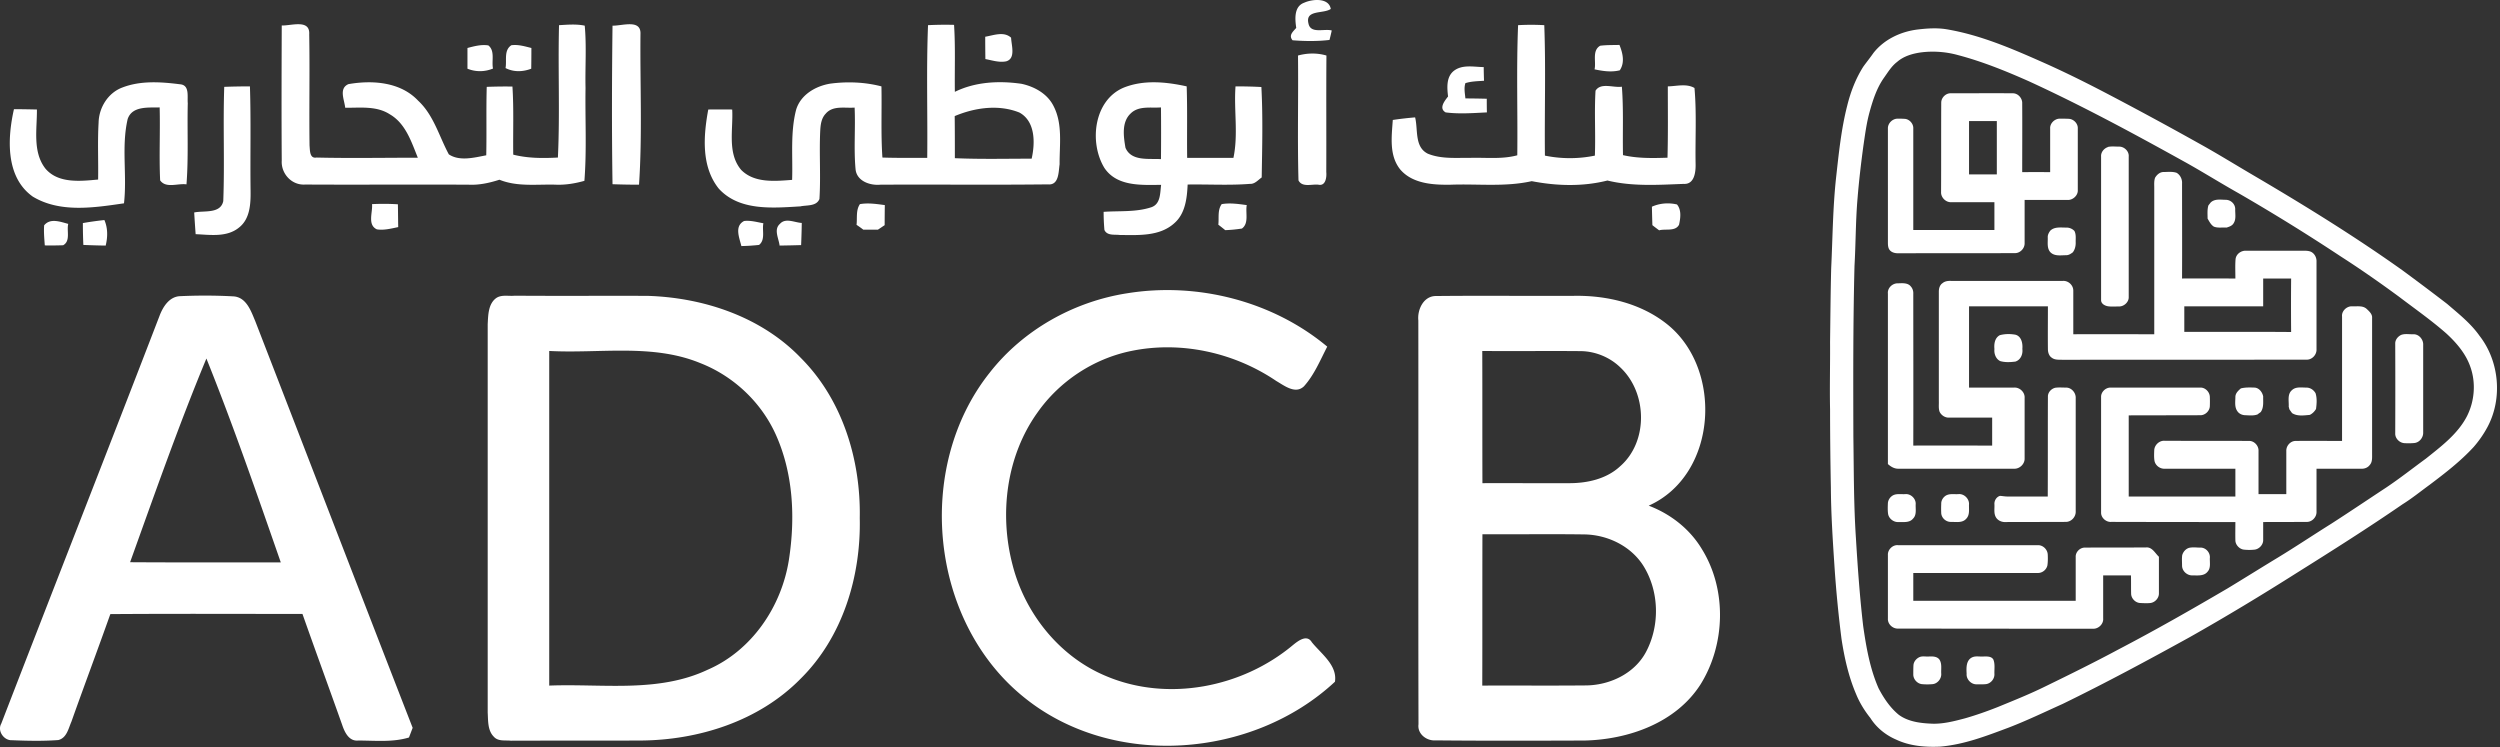 <svg xmlns="http://www.w3.org/2000/svg" width="502" height="150" fill="none" viewBox="0 0 502 150"><rect x="0" y="0" width="502" height="150" fill="#333333" stroke="none"/><path fill="#fff" fill-rule="evenodd" d="M261.898.538c1.645-.742 4.935-1.032 5.322 1.258-1.484 1.033-5.161.097-4.484 2.903.42 2.162 3.162 1 4.678 1.42-.097.484-.323 1.42-.452 1.903-2.451.29-4.968.258-7.419.065-.839-1 .097-1.742.742-2.484-.258-1.774-.484-4.323 1.613-5.065ZM56.575 5.118c1.903.065 5.71-1.322 5.516 1.775.13 7.42-.032 14.871.065 22.323.096.87-.033 2.677 1.387 2.419 6.774.161 13.548.032 20.355.032-1.29-3.193-2.452-6.87-5.613-8.71-2.678-1.741-5.968-1.29-8.968-1.322-.161-1.613-1.323-3.871.645-4.742 4.807-.839 10.452-.452 14 3.323 3.13 2.903 4.194 7.129 6.161 10.774 2.162 1.451 5.13.645 7.517.193.096-4.58-.033-9.16.096-13.742a103.3 103.3 0 0 1 5.162-.064c.29 4.548.096 9.129.161 13.677 2.935.742 5.968.742 8.968.581.419-8.839 0-17.71.225-26.58 1.71-.097 3.452-.259 5.162.096.387 4.161.064 8.355.161 12.516-.097 6.226.258 12.452-.226 18.645-1.838.517-3.742.84-5.645.775-3.806-.13-7.774.483-11.419-1-2 .645-4.065 1.096-6.13 1-10.967-.065-21.935.032-32.87-.033-2.71.194-4.871-2.193-4.71-4.806-.065-9.032-.032-18.097 0-27.13Zm66.419.033c1.904.065 5.775-1.387 5.613 1.71-.096 10.064.387 20.161-.29 30.226-1.763 0-3.538-.033-5.323-.097-.161-10.613-.129-21.226 0-31.839Zm63.355-.097a70.31 70.31 0 0 1 5.226-.064c.29 4.484.097 8.968.161 13.451 4.129-2.032 8.904-2.258 13.387-1.613 2.549.549 5.097 1.936 6.355 4.323 1.968 3.645 1.258 7.903 1.291 11.839-.226 1.484-.097 4.258-2.355 4.032-11.194.13-22.452 0-33.645.065-2.065.193-4.71-.71-4.968-3.065-.387-4.129 0-8.29-.194-12.42-1.935.162-4.355-.483-5.806 1.226-.871.904-1.032 2.194-1.097 3.388-.226 4.58.129 9.16-.161 13.742-.613 1.516-2.549 1.193-3.839 1.483-5.548.323-12.258.968-16.387-3.58-3.548-4.452-3.065-10.613-2.097-15.871 1.613-.022 3.215-.022 4.807 0 .225 4.032-1.033 8.774 1.806 12.129 2.645 2.677 6.774 2.258 10.226 2 .161-4.71-.387-9.484.806-14.097.904-3 3.904-4.742 6.839-5.226 3.419-.451 6.936-.322 10.29.549.097 4.742-.129 9.548.194 14.29 2.968.097 5.968.064 9 .064.097-8.903-.194-17.774.161-26.645Zm5.355 18.258c.032 2.84.032 5.646.032 8.452 5.162.226 10.291.097 15.42.097.709-3.13.774-7.484-2.452-9.258-4.161-1.678-8.935-1-13 .71ZM304.833 5.054a47.65 47.65 0 0 1 5.258 0c.323 8.742.032 17.452.129 26.194 3.291.677 6.742.677 10.032 0 .162-4.355-.129-8.71.13-13.032 1.064-1.71 3.58-.549 5.29-.807.355 4.549.129 9.162.226 13.742 2.935.677 5.967.613 8.935.516.129-4.774.065-9.548.065-14.322 1.774-.033 3.742-.613 5.354.322.452 5.065.13 10.194.226 15.29.033 1.581-.226 4.097-2.387 3.968-5.097.194-10.322.549-15.322-.677-4.968 1.258-10.194 1.097-15.194.129-5.323 1.194-10.806.516-16.193.71-3.549.064-7.71-.162-10.194-3.033-2.29-2.806-1.742-6.645-1.516-9.967a68.046 68.046 0 0 1 4.484-.517c.613 2.484-.162 5.936 2.548 7.29 2.678 1.098 5.645.807 8.484.84 3.161-.097 6.387.322 9.484-.517.097-8.71-.194-17.419.161-26.129Zm-107 2.323c1.71-.29 3.742-1.13 5.194.193.064 1.549.967 4.162-.968 4.742-1.419.29-2.807-.193-4.194-.451a316.843 316.843 0 0 1-.032-4.484ZM93.865 9.635c1.355-.355 2.775-.742 4.194-.516 1.387 1.097.613 3.129.935 4.645-1.645.677-3.451.71-5.129.032V9.635Zm7.646 4.032c.29-1.516-.388-3.548 1.161-4.58 1.387-.194 2.71.225 4.032.548 0 1.398-.011 2.785-.032 4.161-1.678.645-3.516.71-5.161-.129Zm218.677.258c.355-1.548-.548-3.774 1.129-4.742 1.258-.16 2.548-.129 3.871-.16.645 1.612 1.129 3.515.064 5.096-1.677.42-3.387.161-5.064-.194Zm-59.548-2.774c1.871-.516 3.838-.548 5.709 0-.064 7.807 0 15.58-.032 23.387.097 1-.097 2.871-1.581 2.549-1.29-.162-3.258.612-4-.871-.225-8.355 0-16.71-.096-25.065Zm31.225 3.13c1.71-1.388 4.033-.84 6.065-.807 0 .677.032 2.032.064 2.742-1.258.096-2.548.096-3.742.483-.322 1-.096 2.033 0 3.065 1.42 0 2.839.032 4.291.064 0 .678 0 2.065.032 2.742-2.774.13-5.548.355-8.29 0-1.42-.806-.226-2.29.484-3.193-.194-1.742-.387-3.839 1.096-5.097Zm-267.29 3.29c3.678-1.42 7.742-1.13 11.58-.646 1.968.162 1.42 2.452 1.55 3.807-.13 5.451.16 10.87-.259 16.29-1.71-.258-4.129.871-5.29-.806-.226-4.871.032-9.742-.097-14.646-2.258.065-5.516-.322-6.42 2.323-1.29 5.548-.096 11.323-.741 16.935-6 .871-12.84 1.968-18.323-1.354-5.484-3.903-5.097-11.678-3.774-17.549 1.548 0 3.064.033 4.613.065.032 3.968-.903 8.516 1.71 11.87 2.58 3.033 7.032 2.517 10.58 2.194.065-3.806-.129-7.645.097-11.451.064-3 1.903-5.968 4.774-7.033Zm201.129 0c4-1.581 8.484-1.13 12.581-.226.161 4.774.032 9.58.097 14.355h9.29c1-4.742.064-9.581.419-14.355 1.71 0 3.452.032 5.194.129.322 6.064.161 12.129.064 18.161-.742.516-1.387 1.355-2.387 1.29-4.161.323-8.322.065-12.484.13-.129 2.709-.451 5.773-2.613 7.709-2.967 2.742-7.29 2.452-11.032 2.42-1.032-.13-2.516.193-3.064-1a41.518 41.518 0 0 1-.162-3.646c3.194-.226 6.516.097 9.613-.935 1.871-.678 1.71-2.871 1.936-4.484-3.968.032-8.871.355-11.387-3.387-3.129-5.13-2.129-13.678 3.935-16.162Zm1.323 5.225c-1.839 1.742-1.42 4.613-1.033 6.871 1.162 2.774 4.71 2.13 7.129 2.29.033-3.483.033-6.935 0-10.387-2.032.162-4.483-.387-6.096 1.226Zm-182-5.355c1.71-.064 3.451-.096 5.16-.096.227 7 .033 14 .13 21 .032 2.548-.097 5.58-2.29 7.322-2.452 2.032-5.807 1.484-8.742 1.355-.108-1.44-.205-2.892-.29-4.355 1.967-.42 5.29.323 5.838-2.29.29-7.645-.064-15.29.194-22.936ZM74.704 40.99a46.51 46.51 0 0 1 5.194.032c.032 1.516.032 3.065.064 4.58-1.42.291-2.87.678-4.29.452-1.936-.903-.807-3.419-.968-5.064Zm97.968 0c1.645-.29 3.322-.032 5 .193a248.292 248.292 0 0 0-.032 4.033c-.355.225-1 .677-1.355.903h-2.936c-.322-.258-1-.742-1.355-.968.162-1.387-.161-2.935.678-4.161Zm72.645 0c1.677-.29 3.355-.032 5.032.193-.29 1.549.484 3.645-.967 4.71-1.119.172-2.237.28-3.355.323a42.305 42.305 0 0 0-1.387-1.097c.161-1.387-.194-2.936.677-4.13Zm86.387.516c1.581-.71 3.355-.839 5.032-.452.936 1.097.71 2.742.42 4.065-.742 1.42-2.742.774-4 1.129a48.362 48.362 0 0 1-1.355-1.032 224.68 224.68 0 0 1-.097-3.71ZM8.865 45.248c1.226-1.516 3.258-.71 4.84-.29-.356 1.354.515 3.451-1.033 4.29a69.908 69.908 0 0 1-3.678.032c-.096-1.355-.225-2.677-.129-4.032Zm7.775-.452c1.419-.258 2.87-.451 4.322-.613.71 1.645.678 3.42.258 5.13-1.505-.022-3-.065-4.484-.13a99.554 99.554 0 0 1-.096-4.387Zm132.774-.42c1.29-.16 2.58.227 3.871.453-.291 1.419.451 3.322-.871 4.354a39.313 39.313 0 0 1-3.549.226c-.387-1.645-1.451-4 .549-5.032Zm7.193.582c1.129-1.29 2.968-.258 4.387-.194a150.324 150.324 0 0 1-.129 4.452c-1.44.043-2.881.075-4.322.096-.161-1.419-1.226-3.225.064-4.354Zm69.71 13.935c14.065-2.29 29.226 1.548 40.194 10.71-1.42 2.742-2.613 5.677-4.678 7.968-1.71 1.645-3.935-.13-5.548-1.065-8.42-5.71-19.129-8.097-29.129-6.032-7.581 1.548-14.452 6.096-18.871 12.419-6.226 8.742-7.645 20.29-4.968 30.516 2.484 9.774 9.452 18.484 18.806 22.355 12.355 5.226 27.291 2.29 37.452-6.194 1.032-.838 2.839-2.29 3.839-.612 1.871 2.322 5.161 4.612 4.645 7.935-16.516 15.387-44.516 17.581-62.355 3.194-19.064-15.258-22.097-46.258-6.968-65.258 6.71-8.581 16.839-14.258 27.581-15.936Zm-194.29 4.548c.677-1.806 1.935-3.838 4.064-3.967 3.549-.162 7.13-.162 10.678.032 2.677.097 3.613 2.903 4.483 4.968 10.549 27.225 21.033 54.484 31.613 81.677-.193.484-.548 1.452-.742 1.936-3.29 1-6.806.612-10.193.612-1.871.194-2.742-1.709-3.226-3.161-2.645-7.451-5.355-14.839-7.968-22.258-12.87 0-25.71-.064-38.58.032-2.549 7.194-5.258 14.387-7.807 21.581-.613 1.387-.935 3.29-2.645 3.71-3.097.226-6.193.161-9.29.032-1.613.097-3-1.871-2.162-3.323 10.549-27.322 21.259-54.548 31.775-81.87Zm9.419 8.549c-5.58 13.451-10.387 27.193-15.323 40.903 10.097.065 20.194.032 30.259.032-4.775-13.71-9.517-27.451-14.936-40.935Zm58.226-12.161c1.064-.71 2.484-.323 3.677-.452 8.936.064 17.839 0 26.742.032 11.258.355 22.807 4.226 30.71 12.452 8.387 8.387 12.064 20.516 11.839 32.161.258 11.71-3.42 23.903-11.871 32.258-8.355 8.516-20.484 12.355-32.226 12.419-8.645.033-17.291 0-25.968.033-1.129-.129-2.548.193-3.42-.807-1.257-1.258-1.128-3.226-1.225-4.871V65.087c.097-1.807.097-4.097 1.742-5.259Zm10.613 10.645v67.193c10.645-.419 21.871 1.516 31.838-3.193 8.839-3.839 14.807-12.645 16.291-22.065 1.29-8.355.903-17.258-2.613-25.097-2.936-6.548-8.516-11.806-15.226-14.419-9.613-3.935-20.193-1.87-30.29-2.42Zm174.516-6.13c-.226-2.193 1.064-4.903 3.516-4.903 9.161-.096 18.323 0 27.484-.032 6.742-.161 13.774 1.484 19.097 5.807 11.193 9.129 9.871 30.193-3.839 36.322 4.419 1.678 8.29 4.71 10.71 8.774 5 8.097 4.709 19.065-.291 27.097-4.935 7.742-14.484 11.097-23.322 11.29-9.936.033-19.904.065-29.839-.032-1.839.162-3.742-1.29-3.484-3.226-.064-27.032 0-54.064-.032-81.096Zm12.839 6.13c.032 8.87 0 17.71.032 26.548 5.806-.032 11.613.032 17.451 0 3.613 0 7.452-.839 10.194-3.387 5.677-4.936 5.484-14.71.097-19.806-2.097-2.065-5.032-3.29-8-3.323-6.581-.065-13.162.032-19.774-.032Zm.032 36.806c-.032 10.129 0 20.258-.032 30.387 6.871-.032 13.709.032 20.58-.032 4.839.032 9.936-2.29 12.291-6.71 2.838-5.322 2.677-12.226-.549-17.355-2.516-3.935-7.129-6.161-11.742-6.258-6.838-.096-13.709 0-20.548-.032ZM385.059 5.925c1.903-.226 3.806-.355 5.71-.064 6.806 1.129 13.161 3.87 19.419 6.645 4.581 2.032 9.032 4.258 13.452 6.58a766.787 766.787 0 0 1 18.258 9.904c3.709 2.064 7.29 4.29 10.935 6.42 10.097 5.935 20.065 12.096 29.581 18.87a541.6 541.6 0 0 1 8.968 6.742c2.322 2 4.742 3.903 6.516 6.42 3.967 5.096 4.645 12.548 1.613 18.257a21.764 21.764 0 0 1-2.807 4.065c-2.645 2.87-5.742 5.258-8.871 7.613-1.774 1.29-3.516 2.71-5.387 3.871-6.935 4.774-14.032 9.258-21.129 13.71-7.129 4.516-14.323 8.87-21.645 12.999-8.419 4.646-16.871 9.194-25.484 13.388-3.581 1.613-7.129 3.322-10.806 4.742-4.484 1.677-9.033 3.451-13.871 3.838-2.968.129-6.065-.129-8.775-1.419-2.096-.903-3.935-2.387-5.161-4.323-1.161-1.451-2.161-3.064-2.871-4.806-1.516-3.549-2.355-7.323-2.935-11.129a244.72 244.72 0 0 1-1.387-14.258c-.355-5.355-.71-10.71-.742-16.097a844.195 844.195 0 0 1-.162-15.645c-.096-4.516.033-9.065 0-13.58.065-4.936.097-9.904.226-14.84.29-6.032.323-12.032.968-18.032.548-4.903 1.032-9.838 2.258-14.613.677-2.742 1.71-5.42 3.226-7.806.677-.936 1.387-1.807 2.032-2.742 2.129-2.71 5.452-4.29 8.871-4.71Zm.806 4.58c-1.742.227-3.58.743-4.935 1.936-1.065.807-1.774 1.968-2.548 3.065-1.517 2.097-2.323 4.613-3 7.097-.581 2.129-.871 4.354-1.194 6.548-.484 3.548-.903 7.097-1.194 10.677-.387 4.517-.354 9.033-.612 13.581-.291 11.42-.259 22.839-.226 34.258.097 6.807.064 13.645.516 20.452.355 5.871.774 11.742 1.451 17.58.613 4.258 1.355 8.549 3.097 12.517 1.033 1.967 2.323 3.903 4.065 5.322 1.903 1.387 4.322 1.678 6.58 1.774 2.259.097 4.484-.484 6.678-1.064 2.258-.645 4.451-1.42 6.645-2.29 3.226-1.323 6.452-2.613 9.581-4.162 4.903-2.387 9.806-4.806 14.613-7.387 7.419-3.871 14.709-8.032 21.967-12.29 3.355-2.032 6.645-4.097 10-6.129 3.613-2.194 7.129-4.549 10.742-6.807 3.71-2.387 7.387-4.871 11.065-7.29 2.742-1.839 5.322-3.871 7.968-5.806 3.064-2.452 6.387-4.936 8.225-8.484 1.549-3.033 1.839-6.71.71-9.904-.903-2.645-2.774-4.838-4.806-6.71-3-2.644-6.323-4.967-9.549-7.419-3.774-2.774-7.645-5.483-11.613-8.032a399.085 399.085 0 0 0-20.645-12.774c-3.677-2.065-7.258-4.323-10.935-6.355-10.226-5.677-20.517-11.226-31.129-16.097-4.581-2.032-9.258-3.935-14.129-5.226a19.011 19.011 0 0 0-7.388-.58Zm3.936 10.098c0-1.033.968-1.936 1.968-1.871 4.161 0 8.29-.033 12.419 0 1.065 0 1.935 1.032 1.871 2.064.032 4.58 0 9.162 0 13.774 1.871-.021 3.742-.021 5.613 0v-8.774c-.065-1 .871-1.935 1.871-1.968.645 0 1.258 0 1.903.033.968.064 1.839.967 1.774 1.967v12.355c.065 1.033-.967 2-2 1.968h-8.677v8.613c.064 1.097-.903 2.097-1.968 2.064-7.806.033-15.613 0-23.419.033-.581 0-1.226-.13-1.645-.58-.42-.453-.42-1.13-.42-1.678V25.796c-.032-1 .871-1.935 1.903-1.968.452 0 .936 0 1.42.033.968.032 1.839.967 1.774 1.967v20.355h16.29v-5.58h-8.645c-1.097.064-2.097-.936-2.064-2 .032-6 0-12 .032-18Zm5.581 3.71v10.709h5.58v-10.71h-5.58Zm27.871 5.193c.741-.161 1.483-.065 2.225-.065 1.065-.032 2.065.936 1.968 2v28.226c.032 1-.968 1.903-1.968 1.871-.742 0-1.451.065-2.161-.032-.645-.097-1.387-.484-1.419-1.194v-28.87c-.065-.872.58-1.646 1.355-1.904v-.032Zm9.483 6.193c.355-.612.968-1.16 1.71-1.16.839 0 1.774-.13 2.613.16.742.42 1.161 1.323 1.097 2.162 0 6.355.032 12.742 0 19.064 3.548-.032 7.129 0 10.709 0 0-1.29-.064-2.58.033-3.87.096-1 1.064-1.743 2.064-1.71h11.258c.581 0 1.226-.033 1.774.193.742.323 1.194 1.161 1.162 1.968v17.613c.064 1.129-.936 2.193-2.097 2.097-16.29.032-32.581 0-48.871.032-.742-.032-1.581.064-2.194-.42-.548-.354-.774-1.064-.774-1.71-.032-2.87 0-5.741 0-8.612h-15.838v16.323h9.032c1.129-.097 2.226.935 2.129 2.096v12.097c.064 1.129-1 2.161-2.129 2.097h-23.258c-.807 0-1.484-.42-2.065-.936V58.957c-.129-1.129.936-2.129 2.065-2.064.871-.032 1.968-.129 2.548.645.355.387.516.936.484 1.484 0 10.13.032 20.29 0 30.452 5.29-.033 10.548 0 15.839 0V83.86h-8.645c-.807.032-1.549-.452-1.904-1.162-.258-.71-.129-1.451-.161-2.16v-22c0-.614.194-1.323.742-1.678.484-.42 1.161-.484 1.774-.452h22.355c1.097-.097 2.161.839 2.129 2v8.71c5.387-.032 10.839 0 16.258 0v-29.42c0-.677-.064-1.354.161-2Zm21.71 20.226v5.58h-15.839v5.13c7.162.032 14.291-.032 21.452.032-.032-3.58-.032-7.161 0-10.742h-5.613Zm-10.548-15.258c.838-.806 2.064-.548 3.064-.548 1.032.032 1.871.87 1.871 1.87-.032.969.226 2-.322 2.84-.291.516-.904.71-1.42.87-.871-.064-1.742.13-2.548-.193-.581-.355-.903-1-1.258-1.613 0-.871-.097-1.774.161-2.645l.452-.58Zm-32.194 5.645c.839-.806 2.065-.613 3.161-.613a2.193 2.193 0 0 1 1.678.678c.387.742.226 1.613.258 2.387 0 .677-.161 1.355-.581 1.903-.387.29-.806.58-1.322.58-1.065 0-2.355.259-3.194-.612-.71-.806-.484-1.936-.516-2.936-.032-.548.226-1 .516-1.387Zm58.581 17.258c-.129-1.064.871-2.064 1.935-2.064 1.033.064 2.226-.226 3.033.548.483.452 1.129 1.032 1.064 1.774v27.355c0 .742.065 1.581-.452 2.162-.387.548-1.064.806-1.709.774h-9v8.613c.064 1.096-.936 2.161-2.097 2.064-2.871.032-5.742 0-8.613.032v3.517c.065 1-.806 1.967-1.839 2.032a9.453 9.453 0 0 1-1.903 0c-.935-.032-1.806-.903-1.839-1.839-.032-1.258 0-2.484 0-3.71-8.301 0-16.602-.01-24.903-.032-1 .097-2.064-.774-2.064-1.839v-23.29c0-.968.903-1.838 1.871-1.838h18c1-.065 1.935.838 1.967 1.87.022.603.022 1.216 0 1.84-.032 1.031-1 1.902-2 1.838-4.774.032-9.516 0-14.29.032V99.7h21.419v-5.58H434.64c-.968.032-1.904-.71-2.033-1.678-.096-.677-.064-1.419-.032-2.129.097-1 1.032-1.87 2.065-1.806 5.645.032 11.29 0 16.967.032 1.033-.032 1.968.968 1.904 2.032v8.646h5.58v-8.678c-.032-1.032.839-2 1.871-2 3.097-.032 6.194 0 9.323 0V63.57Zm-68.742 3.742c1.032-.29 2.161-.29 3.193-.096 1.194.354 1.452 1.774 1.355 2.838.129 1.065-.322 2.194-1.387 2.549-1 .129-2.064.193-3.064-.097-.871-.42-1.258-1.452-1.162-2.42-.096-1.032.065-2.225 1.065-2.774Zm80.613-.064c.774-.29 1.645-.097 2.451-.13 1.129-.031 2.033 1.065 1.968 2.162v17.645c0 .968-.774 1.936-1.774 2.032-.645.065-1.29.065-1.936.033-1.032-.032-1.967-.968-1.903-2 .022-5.979.022-11.968 0-17.968-.032-.774.516-1.452 1.194-1.774Zm-70.936 12.42c-.032-.84.645-1.614 1.484-1.807.71-.097 1.42-.032 2.129-.032 1.097-.033 2.032 1.032 1.968 2.129v22.709c.064 1.065-.839 2.129-1.968 2.129-4.032.032-8.129 0-12.161.032-.71.033-1.452-.29-1.839-.87-.548-.839-.29-1.839-.355-2.742-.032-.71.42-1.452 1.129-1.646.517.033 1 .13 1.484.13h8.097c.032-6.678 0-13.355.032-20.033Zm38.742-1.678c.903-.226 1.839-.194 2.774-.161.904.064 1.549.935 1.71 1.774-.032 1.064.161 2.193-.484 3.129-.193.161-.419.29-.645.484-.774.29-1.613.193-2.419.16-.613 0-1.258-.257-1.613-.773-.645-.871-.42-2-.42-3 .065-.71.613-1.194 1.097-1.613Zm10.258.355c.774-.742 1.936-.516 2.903-.516.775 0 1.452.451 1.839 1.129.323 1.032.226 2.129.097 3.16-.29.485-.71.936-1.258 1.194-1.161.097-2.484.323-3.548-.355a16.733 16.733 0 0 1-.549-.774 9.018 9.018 0 0 0-.129-.516c.065-1.129-.322-2.484.645-3.322Zm-80 21.064c.742-.323 1.613-.129 2.42-.193 1.064-.065 2.064.903 2.032 1.967-.065 1 .258 2.194-.549 2.968-.709.871-1.967.645-2.967.677-.936.033-1.903-.709-2.033-1.677-.096-.71-.064-1.452-.032-2.161.065-.678.516-1.29 1.129-1.58Zm10.645.032c.742-.355 1.613-.16 2.42-.225 1.064-.097 2.097.871 2.097 1.967-.065 1 .225 2.194-.581 3-.742.839-1.968.613-2.968.613-1 .065-1.935-.709-2.032-1.709a18.89 18.89 0 0 1 0-1.904c-.032-.709.419-1.419 1.064-1.742Zm-11.774 12c-.064-1.096 1-2.096 2.065-1.967h28c1.064-.065 2 .871 2.032 1.903.032.71.032 1.419-.064 2.129-.194.903-1.033 1.581-1.968 1.548h-24.968v5.581h32.613v-8.774c-.065-1.033.903-1.968 1.935-1.903 4.033-.033 8.097 0 12.162-.033 1.258-.129 1.838 1.162 2.613 1.871v7.387c0 .936-.807 1.807-1.742 1.904-.645.064-1.291.032-1.936 0-1 0-1.903-.904-1.903-1.904-.032-1.225 0-2.451-.032-3.645h-5.581v8.645c.097 1.129-.968 2.129-2.064 2.065-13.033 0-26.065-.011-39.097-.032-1.097.064-2.129-.904-2.065-2v-12.775Zm60.42-1.419c.742-.194 1.516-.064 2.258-.064 1.129-.065 2.096 1 1.967 2.129-.032.903.226 2-.483 2.741-.71.871-1.968.71-2.968.71-1.065.065-2.129-.839-2.129-1.968 0-.709-.065-1.419.032-2.096.194-.678.677-1.226 1.323-1.452Zm-54.097 21.936c.548-.259 1.193-.097 1.839-.13.741-.032 1.645-.064 2.161.581.58.839.322 1.903.387 2.871.064 1-.742 2-1.742 2.097-.71.064-1.419.064-2.129 0-.936-.097-1.742-.968-1.742-1.936 0-.58 0-1.225.032-1.838.033-.71.549-1.355 1.194-1.645Zm10.677 0c.645-.259 1.323-.097 2-.13.742 0 1.71-.129 2.162.581.387.903.193 1.936.225 2.903.065 1-.742 1.968-1.742 2.065-.645.064-1.258.032-1.935.032-1.065-.032-2-1.064-1.903-2.129-.065-1.193-.129-2.774 1.193-3.322Z" clip-rule="evenodd"/></svg>